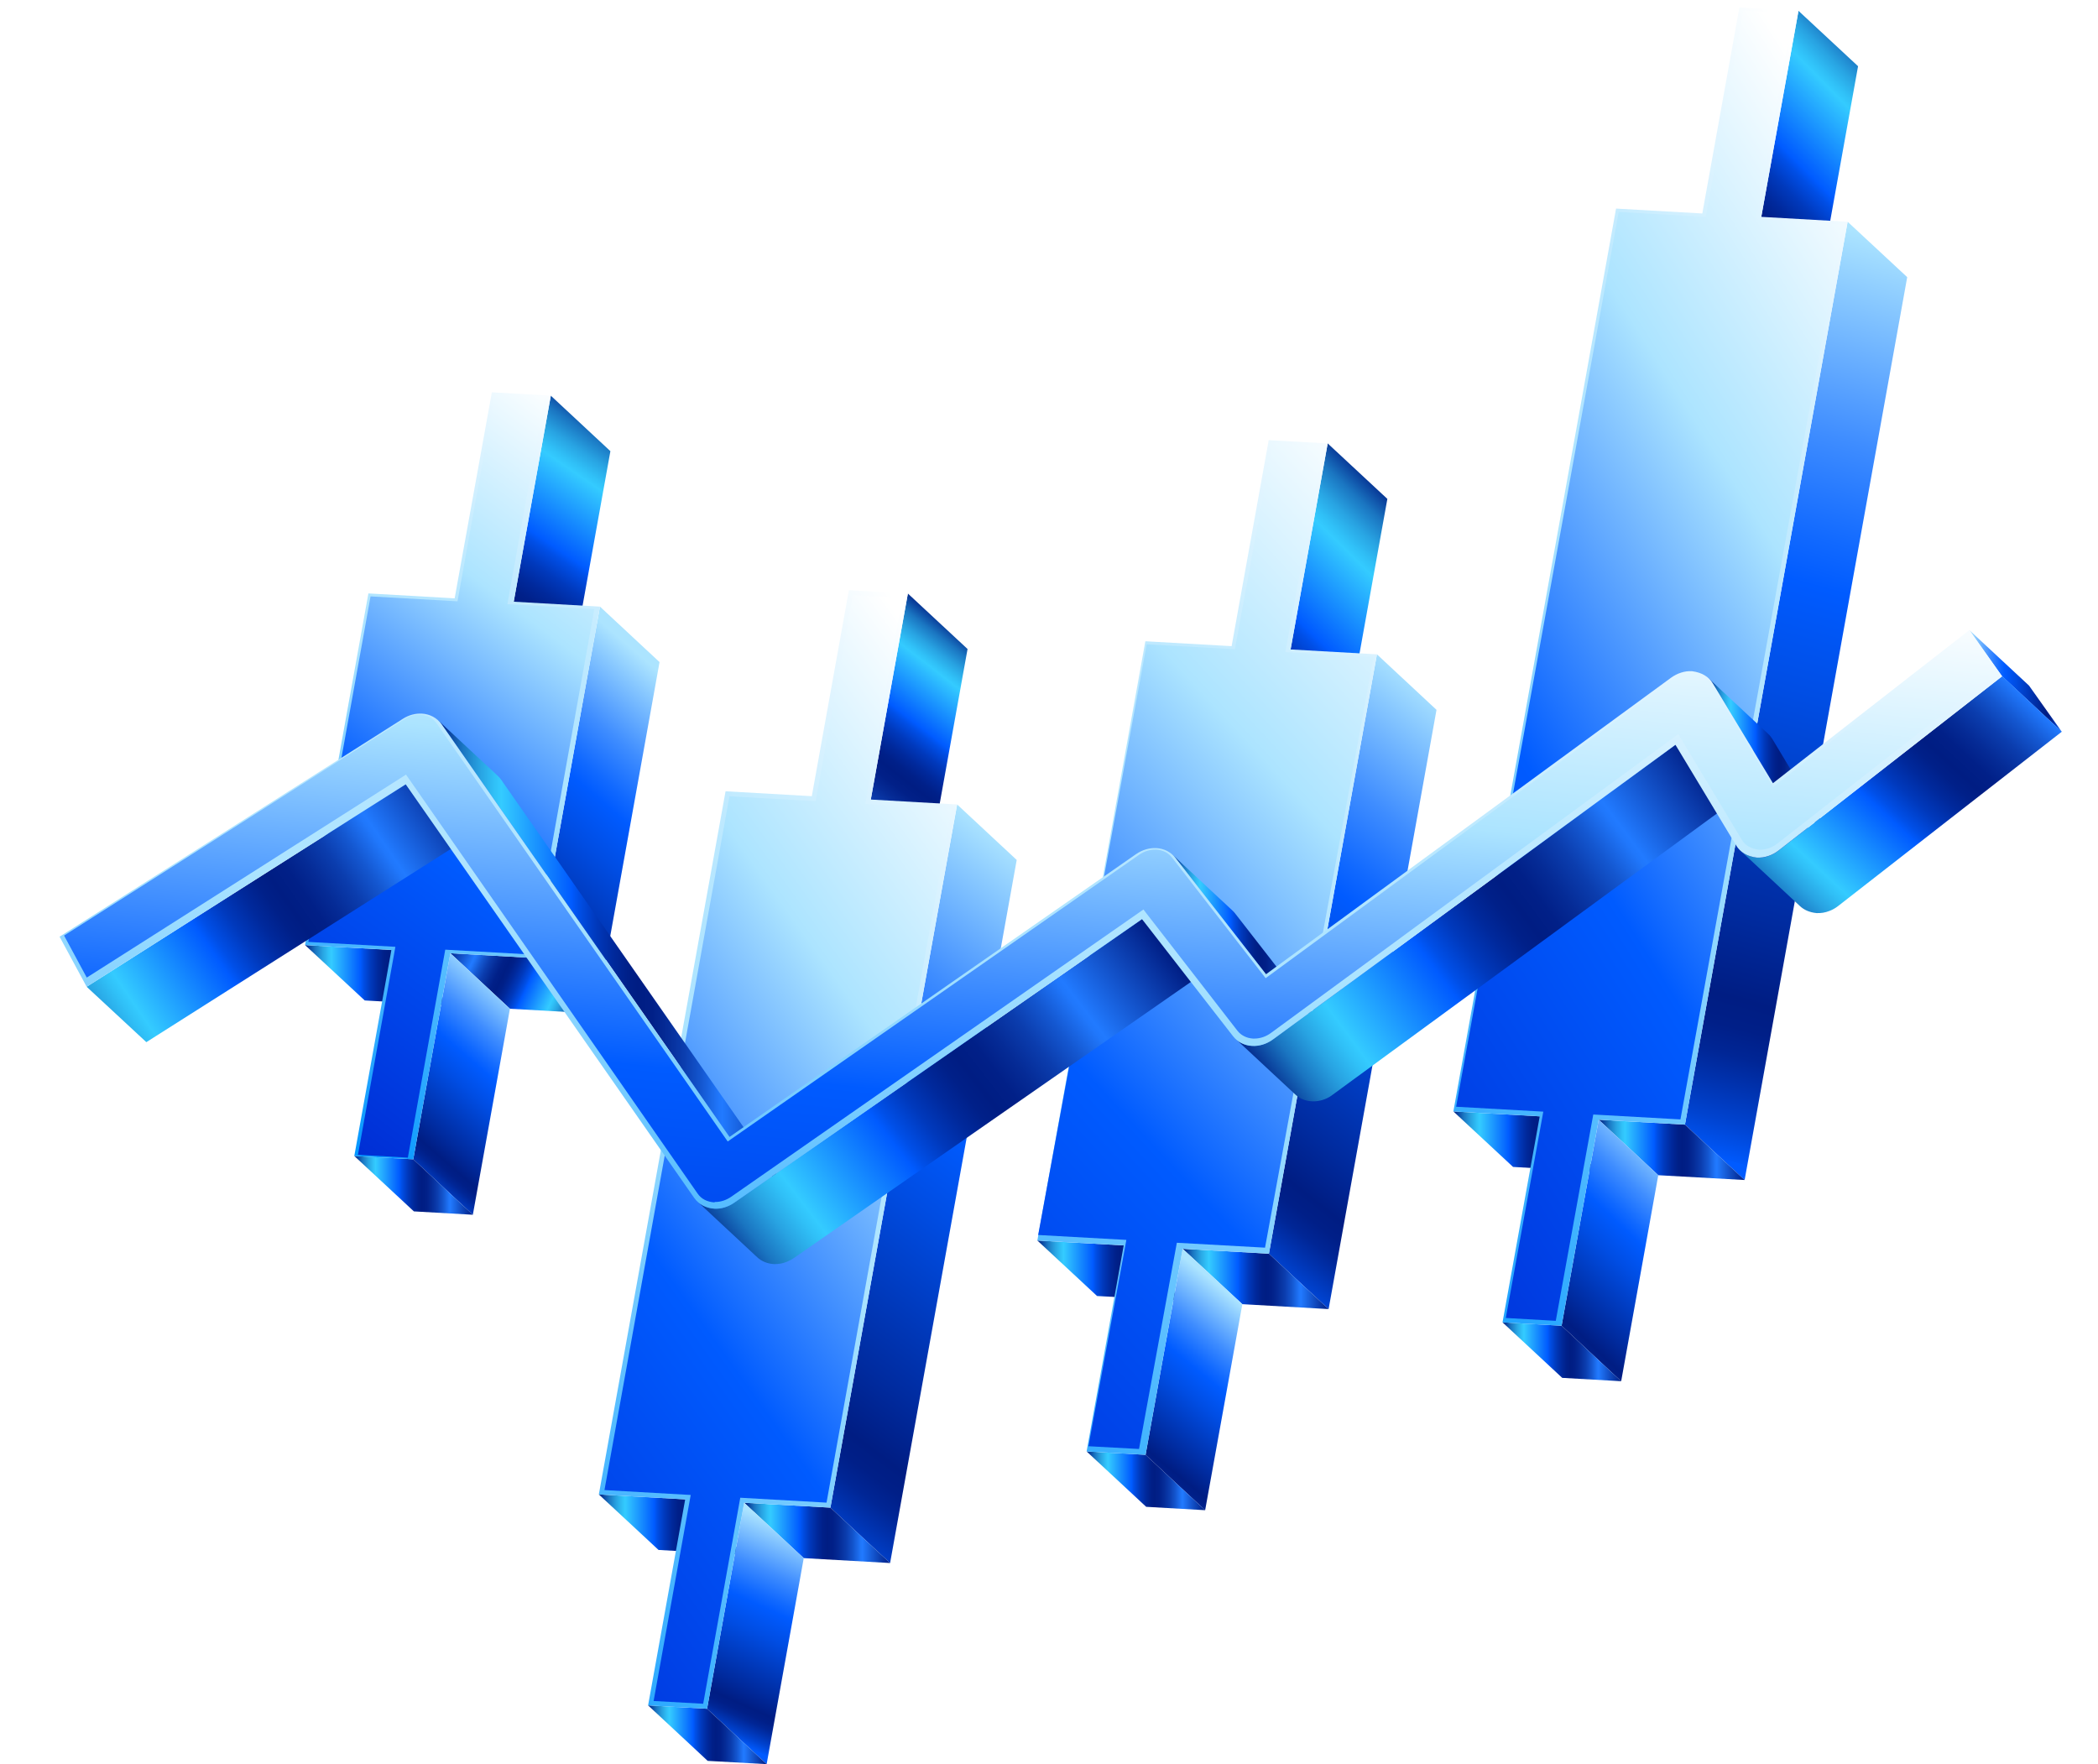 <?xml version="1.0" encoding="UTF-8"?>
<svg xmlns="http://www.w3.org/2000/svg" xmlns:xlink="http://www.w3.org/1999/xlink" viewBox="0 0 205.3 172.63">
  <defs>
    <style>
      .cls-1 {
        mask: url(#mask-15);
      }

      .cls-2 {
        mask: url(#mask-17);
      }

      .cls-3 {
        mask: url(#mask-14);
      }

      .cls-4 {
        mask: url(#mask-13);
      }

      .cls-5 {
        mask: url(#mask-12);
      }

      .cls-6 {
        mask: url(#mask-11);
      }

      .cls-7 {
        mask: url(#mask-16);
      }

      .cls-8 {
        mask: url(#mask-10);
      }

      .cls-9 {
        filter: url(#luminosity-noclip-9);
      }

      .cls-10 {
        filter: url(#luminosity-noclip-7);
      }

      .cls-11 {
        filter: url(#luminosity-noclip-3);
      }

      .cls-12 {
        filter: url(#luminosity-noclip-5);
      }

      .cls-13 {
        fill: url(#radial-gradient-2);
      }

      .cls-13, .cls-14, .cls-15, .cls-16, .cls-17, .cls-18, .cls-19, .cls-20, .cls-21, .cls-22, .cls-23, .cls-24, .cls-25, .cls-26, .cls-27, .cls-28, .cls-29, .cls-30, .cls-31, .cls-32, .cls-33, .cls-34, .cls-35, .cls-36, .cls-37, .cls-38, .cls-39, .cls-40, .cls-41, .cls-42, .cls-43, .cls-44, .cls-45, .cls-46, .cls-47, .cls-48, .cls-49, .cls-50, .cls-51, .cls-52, .cls-53, .cls-54, .cls-55, .cls-56, .cls-57, .cls-58, .cls-59, .cls-60, .cls-61, .cls-62, .cls-63, .cls-64, .cls-65, .cls-66, .cls-67, .cls-68, .cls-69, .cls-70, .cls-71, .cls-72 {
        stroke-width: 0px;
      }

      .cls-13, .cls-14, .cls-15, .cls-16, .cls-52, .cls-53, .cls-54, .cls-55, .cls-56 {
        mix-blend-mode: screen;
      }

      .cls-14 {
        fill: url(#radial-gradient-4);
      }

      .cls-15 {
        fill: url(#radial-gradient-6);
      }

      .cls-16 {
        fill: url(#radial-gradient-8);
      }

      .cls-73 {
        mask: url(#mask);
      }

      .cls-17 {
        fill: url(#linear-gradient);
      }

      .cls-74 {
        filter: url(#luminosity-noclip);
      }

      .cls-18 {
        fill: url(#radial-gradient);
      }

      .cls-18, .cls-57, .cls-58, .cls-59, .cls-60, .cls-69, .cls-70, .cls-71, .cls-72 {
        mix-blend-mode: multiply;
      }

      .cls-19 {
        fill: url(#linear-gradient-38);
      }

      .cls-20 {
        fill: url(#linear-gradient-33);
      }

      .cls-21 {
        fill: url(#linear-gradient-29);
      }

      .cls-22 {
        fill: url(#linear-gradient-32);
      }

      .cls-23 {
        fill: url(#linear-gradient-30);
      }

      .cls-24 {
        fill: url(#linear-gradient-31);
      }

      .cls-25 {
        fill: url(#linear-gradient-36);
      }

      .cls-26 {
        fill: url(#linear-gradient-39);
      }

      .cls-27 {
        fill: url(#linear-gradient-34);
      }

      .cls-28 {
        fill: url(#linear-gradient-37);
      }

      .cls-29 {
        fill: url(#linear-gradient-35);
      }

      .cls-30 {
        fill: url(#linear-gradient-28);
      }

      .cls-31 {
        fill: url(#linear-gradient-25);
      }

      .cls-32 {
        fill: url(#linear-gradient-11);
      }

      .cls-33 {
        fill: url(#linear-gradient-12);
      }

      .cls-34 {
        fill: url(#linear-gradient-13);
      }

      .cls-35 {
        fill: url(#linear-gradient-10);
      }

      .cls-36 {
        fill: url(#linear-gradient-17);
      }

      .cls-37 {
        fill: url(#linear-gradient-16);
      }

      .cls-38 {
        fill: url(#linear-gradient-19);
      }

      .cls-39 {
        fill: url(#linear-gradient-15);
      }

      .cls-40 {
        fill: url(#linear-gradient-23);
      }

      .cls-41 {
        fill: url(#linear-gradient-21);
      }

      .cls-42 {
        fill: url(#linear-gradient-18);
      }

      .cls-43 {
        fill: url(#linear-gradient-14);
      }

      .cls-44 {
        fill: url(#linear-gradient-22);
      }

      .cls-45 {
        fill: url(#linear-gradient-20);
      }

      .cls-46 {
        fill: url(#linear-gradient-27);
      }

      .cls-47 {
        fill: url(#linear-gradient-24);
      }

      .cls-48 {
        fill: url(#linear-gradient-26);
      }

      .cls-49 {
        fill: url(#linear-gradient-42);
      }

      .cls-50 {
        fill: url(#linear-gradient-40);
      }

      .cls-51 {
        fill: url(#linear-gradient-41);
      }

      .cls-75 {
        filter: url(#luminosity-noclip-17);
      }

      .cls-76 {
        filter: url(#luminosity-noclip-15);
      }

      .cls-77 {
        filter: url(#luminosity-noclip-13);
      }

      .cls-78 {
        filter: url(#luminosity-noclip-11);
      }

      .cls-52 {
        fill: url(#radial-gradient-18);
      }

      .cls-53 {
        fill: url(#radial-gradient-10);
      }

      .cls-54 {
        fill: url(#radial-gradient-14);
      }

      .cls-55 {
        fill: url(#radial-gradient-12);
      }

      .cls-56 {
        fill: url(#radial-gradient-16);
      }

      .cls-57 {
        fill: url(#radial-gradient-5);
      }

      .cls-58 {
        fill: url(#radial-gradient-3);
      }

      .cls-59 {
        fill: url(#radial-gradient-7);
      }

      .cls-60 {
        fill: url(#radial-gradient-9);
      }

      .cls-61 {
        fill: url(#linear-gradient-4);
      }

      .cls-62 {
        fill: url(#linear-gradient-2);
      }

      .cls-63 {
        fill: url(#linear-gradient-3);
      }

      .cls-64 {
        fill: url(#linear-gradient-8);
      }

      .cls-65 {
        fill: url(#linear-gradient-9);
      }

      .cls-66 {
        fill: url(#linear-gradient-7);
      }

      .cls-67 {
        fill: url(#linear-gradient-5);
      }

      .cls-68 {
        fill: url(#linear-gradient-6);
      }

      .cls-79 {
        isolation: isolate;
      }

      .cls-69 {
        fill: url(#radial-gradient-13);
      }

      .cls-70 {
        fill: url(#radial-gradient-15);
      }

      .cls-71 {
        fill: url(#radial-gradient-11);
      }

      .cls-72 {
        fill: url(#radial-gradient-17);
      }

      .cls-80 {
        mask: url(#mask-3);
      }

      .cls-81 {
        mask: url(#mask-2);
      }

      .cls-82 {
        mask: url(#mask-5);
      }

      .cls-83 {
        mask: url(#mask-4);
      }

      .cls-84 {
        mask: url(#mask-1);
      }

      .cls-85 {
        mask: url(#mask-7);
      }

      .cls-86 {
        mask: url(#mask-6);
      }

      .cls-87 {
        mask: url(#mask-8);
      }

      .cls-88 {
        mask: url(#mask-9);
      }
    </style>
    <linearGradient id="linear-gradient" x1="61.46" y1="42.04" x2="41.4" y2="71.46" gradientUnits="userSpaceOnUse">
      <stop offset="0" stop-color="#001d83"/>
      <stop offset=".02" stop-color="#073594"/>
      <stop offset=".07" stop-color="#1a75c1"/>
      <stop offset=".12" stop-color="#28a3e2"/>
      <stop offset=".16" stop-color="#30c0f7"/>
      <stop offset=".18" stop-color="#34cbff"/>
      <stop offset=".38" stop-color="#005bff"/>
      <stop offset=".4" stop-color="#004fe7"/>
      <stop offset=".45" stop-color="#0039bc"/>
      <stop offset=".5" stop-color="#00299c"/>
      <stop offset=".54" stop-color="#002089"/>
      <stop offset=".57" stop-color="#001d83"/>
      <stop offset=".61" stop-color="#012088"/>
      <stop offset=".65" stop-color="#052b96"/>
      <stop offset=".7" stop-color="#0b3dae"/>
      <stop offset=".75" stop-color="#1457d0"/>
      <stop offset=".8" stop-color="#2077fb"/>
      <stop offset=".81" stop-color="#217aff"/>
      <stop offset="1" stop-color="#001d83"/>
    </linearGradient>
    <linearGradient id="linear-gradient-2" x1="29.85" y1="95.43" x2="44.13" y2="95.43" xlink:href="#linear-gradient"/>
    <linearGradient id="linear-gradient-3" x1="67.75" y1="68.56" x2="44.98" y2="95.02" gradientUnits="userSpaceOnUse">
      <stop offset="0" stop-color="#ace4ff"/>
      <stop offset=".07" stop-color="#88c8ff"/>
      <stop offset=".22" stop-color="#3f8dff"/>
      <stop offset=".33" stop-color="#1169ff"/>
      <stop offset=".38" stop-color="#005bff"/>
      <stop offset=".5" stop-color="#004de3"/>
      <stop offset=".74" stop-color="#002b9f"/>
      <stop offset=".83" stop-color="#001d83"/>
      <stop offset=".86" stop-color="#001f88"/>
      <stop offset=".89" stop-color="#002696"/>
      <stop offset=".92" stop-color="#0032ae"/>
      <stop offset=".96" stop-color="#0043d0"/>
      <stop offset="1" stop-color="#0059fb"/>
      <stop offset="1" stop-color="#005bff"/>
    </linearGradient>
    <linearGradient id="linear-gradient-4" x1="56.36" y1="98.67" x2="43.93" y2="92.79" xlink:href="#linear-gradient"/>
    <linearGradient id="linear-gradient-5" x1="51.76" y1="98.48" x2="38.49" y2="113.78" xlink:href="#linear-gradient-3"/>
    <linearGradient id="linear-gradient-6" x1="34.67" y1="115.99" x2="46.27" y2="115.99" xlink:href="#linear-gradient"/>
    <linearGradient id="linear-gradient-7" x1="22.58" y1="105" x2="66.23" y2="46.5" gradientUnits="userSpaceOnUse">
      <stop offset="0" stop-color="#0095ff"/>
      <stop offset=".57" stop-color="#ace4ff"/>
      <stop offset=".65" stop-color="#b2e5ff"/>
      <stop offset=".76" stop-color="#c3ebff"/>
      <stop offset=".89" stop-color="#dff4ff"/>
      <stop offset="1" stop-color="#fff"/>
    </linearGradient>
    <linearGradient id="linear-gradient-8" x1="22.67" y1="104.69" x2="65.91" y2="46.75" gradientUnits="userSpaceOnUse">
      <stop offset="0" stop-color="#002dd3"/>
      <stop offset=".07" stop-color="#0035db"/>
      <stop offset=".41" stop-color="#005bff"/>
      <stop offset=".73" stop-color="#ace4ff"/>
      <stop offset="1" stop-color="#fff"/>
    </linearGradient>
    <linearGradient id="linear-gradient-9" x1="137.67" y1="49.39" x2="109.18" y2="78.54" xlink:href="#linear-gradient"/>
    <linearGradient id="linear-gradient-10" x1="101.51" y1="124.34" x2="115.79" y2="124.34" xlink:href="#linear-gradient"/>
    <linearGradient id="linear-gradient-11" x1="149.24" y1="74.63" x2="114.66" y2="118.59" xlink:href="#linear-gradient-3"/>
    <linearGradient id="linear-gradient-12" x1="115.73" y1="125.15" x2="130.01" y2="125.15" xlink:href="#linear-gradient"/>
    <linearGradient id="linear-gradient-13" x1="122.29" y1="128.27" x2="109.45" y2="144.07" xlink:href="#linear-gradient-3"/>
    <linearGradient id="linear-gradient-14" x1="106.33" y1="144.9" x2="117.93" y2="144.9" xlink:href="#linear-gradient"/>
    <linearGradient id="linear-gradient-15" x1="73.35" y1="134.29" x2="151.61" y2="61.62" xlink:href="#linear-gradient-7"/>
    <linearGradient id="linear-gradient-16" x1="73.73" y1="133.68" x2="151.11" y2="61.82" xlink:href="#linear-gradient-8"/>
    <linearGradient id="linear-gradient-17" x1="185.34" y1="5.66" x2="159.31" y2="31.48" xlink:href="#linear-gradient"/>
    <linearGradient id="linear-gradient-18" x1="142.22" y1="111.72" x2="156.5" y2="111.72" xlink:href="#linear-gradient"/>
    <linearGradient id="linear-gradient-19" x1="188" y1="24.34" x2="163.72" y2="112.06" xlink:href="#linear-gradient-3"/>
    <linearGradient id="linear-gradient-20" x1="156.44" y1="112.52" x2="170.72" y2="112.52" xlink:href="#linear-gradient"/>
    <linearGradient id="linear-gradient-21" x1="165.33" y1="114.14" x2="149.37" y2="130.99" xlink:href="#linear-gradient-3"/>
    <linearGradient id="linear-gradient-22" x1="147.03" y1="132.28" x2="158.64" y2="132.28" xlink:href="#linear-gradient"/>
    <linearGradient id="linear-gradient-23" x1="113.39" y1="95.63" x2="198.78" y2="41.68" xlink:href="#linear-gradient-7"/>
    <linearGradient id="linear-gradient-24" x1="113.84" y1="95.2" x2="198.27" y2="41.86" xlink:href="#linear-gradient-8"/>
    <linearGradient id="linear-gradient-25" x1="95.99" y1="63.07" x2="79.85" y2="83.92" xlink:href="#linear-gradient"/>
    <linearGradient id="linear-gradient-26" x1="58.6" y1="149.19" x2="72.88" y2="149.19" xlink:href="#linear-gradient"/>
    <linearGradient id="linear-gradient-27" x1="109.41" y1="90.6" x2="69.21" y2="143.91" xlink:href="#linear-gradient-3"/>
    <linearGradient id="linear-gradient-28" x1="72.82" y1="150" x2="87.1" y2="150" xlink:href="#linear-gradient"/>
    <linearGradient id="linear-gradient-29" x1="78.34" y1="150.09" x2="69.61" y2="169.35" xlink:href="#linear-gradient-3"/>
    <linearGradient id="linear-gradient-30" x1="63.42" y1="169.76" x2="75.02" y2="169.76" xlink:href="#linear-gradient"/>
    <linearGradient id="linear-gradient-31" x1="30.76" y1="144.97" x2="109.2" y2="88.8" xlink:href="#linear-gradient-7"/>
    <linearGradient id="linear-gradient-32" x1="31.51" y1="144.44" x2="108.65" y2="89.19" xlink:href="#linear-gradient-8"/>
    <filter id="luminosity-noclip" x="168.45" y="0" width="17.63" height="78.3" color-interpolation-filters="sRGB" filterUnits="userSpaceOnUse">
      <feFlood flood-color="#fff" result="bg"/>
      <feBlend in="SourceGraphic" in2="bg"/>
    </filter>
    <filter id="luminosity-noclip-2" x="168.45" y="-11678.79" width="17.63" height="32766" color-interpolation-filters="sRGB" filterUnits="userSpaceOnUse">
      <feFlood flood-color="#fff" result="bg"/>
      <feBlend in="SourceGraphic" in2="bg"/>
    </filter>
    <mask id="mask-1" x="168.45" y="-11678.79" width="17.63" height="32766" maskUnits="userSpaceOnUse"/>
    <radialGradient id="radial-gradient" cx="1697.84" cy="2910.65" fx="1697.84" fy="2910.65" r=".84" gradientTransform="translate(-5927.64 -83547.39) rotate(99.76) scale(47.05 -6.93) skewX(.61)" gradientUnits="userSpaceOnUse">
      <stop offset="0" stop-color="#fff"/>
      <stop offset=".04" stop-color="#fff"/>
      <stop offset=".25" stop-color="#fff"/>
      <stop offset=".27" stop-color="#f0f0f0"/>
      <stop offset=".4" stop-color="#a8a8a8"/>
      <stop offset=".52" stop-color="#6c6c6c"/>
      <stop offset=".63" stop-color="#3d3d3d"/>
      <stop offset=".72" stop-color="#1c1c1c"/>
      <stop offset=".8" stop-color="#070707"/>
      <stop offset=".86" stop-color="#000"/>
    </radialGradient>
    <mask id="mask" x="168.45" y="0" width="17.63" height="78.3" maskUnits="userSpaceOnUse">
      <g class="cls-74">
        <g class="cls-84">
          <path class="cls-18" d="m170.53,78.27c3.15.77,8.7-16.11,12.42-37.72,3.72-21.61,4.18-39.75,1.04-40.53-3.15-.77-8.71,16.12-12.42,37.72-3.72,21.61-4.18,39.75-1.03,40.52Z"/>
        </g>
      </g>
    </mask>
    <radialGradient id="radial-gradient-2" cx="1697.84" cy="2910.65" fx="1697.84" fy="2910.65" r=".84" gradientTransform="translate(-5927.64 -83547.39) rotate(99.76) scale(47.05 -6.93) skewX(.61)" gradientUnits="userSpaceOnUse">
      <stop offset="0" stop-color="#fff"/>
      <stop offset="0" stop-color="#f0f7fe"/>
      <stop offset=".02" stop-color="#cae2fc"/>
      <stop offset=".04" stop-color="#a8d0fb"/>
      <stop offset=".05" stop-color="#8bc1f9"/>
      <stop offset=".07" stop-color="#74b5f8"/>
      <stop offset=".1" stop-color="#62abf7"/>
      <stop offset=".12" stop-color="#56a4f7"/>
      <stop offset=".16" stop-color="#4fa1f7"/>
      <stop offset=".25" stop-color="#4da0f7"/>
      <stop offset=".26" stop-color="#4b9bf0"/>
      <stop offset=".39" stop-color="#346da8"/>
      <stop offset=".51" stop-color="#21466c"/>
      <stop offset=".62" stop-color="#13283d"/>
      <stop offset=".72" stop-color="#08121c"/>
      <stop offset=".8" stop-color="#020407"/>
      <stop offset=".86" stop-color="#000"/>
    </radialGradient>
    <filter id="luminosity-noclip-3" x="125.98" y="52.69" width="11.58" height="53.48" color-interpolation-filters="sRGB" filterUnits="userSpaceOnUse">
      <feFlood flood-color="#fff" result="bg"/>
      <feBlend in="SourceGraphic" in2="bg"/>
    </filter>
    <filter id="luminosity-noclip-4" x="125.98" y="-11678.79" width="11.58" height="32766" color-interpolation-filters="sRGB" filterUnits="userSpaceOnUse">
      <feFlood flood-color="#fff" result="bg"/>
      <feBlend in="SourceGraphic" in2="bg"/>
    </filter>
    <mask id="mask-3" x="125.98" y="-11678.79" width="11.58" height="32766" maskUnits="userSpaceOnUse"/>
    <radialGradient id="radial-gradient-3" cx="1666.16" cy="2855.18" fx="1666.16" fy="2855.18" r=".84" gradientTransform="translate(-2687.2 -55726.61) rotate(99.77) scale(32.14 -4.29) skewX(.6)" xlink:href="#radial-gradient"/>
    <mask id="mask-2" x="125.98" y="52.69" width="11.58" height="53.48" maskUnits="userSpaceOnUse">
      <g class="cls-11">
        <g class="cls-80">
          <path class="cls-58" d="m127.17,106.15c1.94.49,5.58-11.07,8.12-25.83,2.54-14.76,3.03-27.12,1.08-27.62-1.94-.49-5.58,11.07-8.12,25.83-2.54,14.76-3.02,27.12-1.08,27.61Z"/>
        </g>
      </g>
    </mask>
    <radialGradient id="radial-gradient-4" cx="1666.16" cy="2855.18" fx="1666.16" fy="2855.18" r=".84" gradientTransform="translate(-2687.2 -55726.61) rotate(99.77) scale(32.14 -4.29) skewX(.6)" xlink:href="#radial-gradient-2"/>
    <filter id="luminosity-noclip-5" x="84.06" y="64.45" width="14.41" height="51.28" color-interpolation-filters="sRGB" filterUnits="userSpaceOnUse">
      <feFlood flood-color="#fff" result="bg"/>
      <feBlend in="SourceGraphic" in2="bg"/>
    </filter>
    <filter id="luminosity-noclip-6" x="84.06" y="-11678.79" width="14.41" height="32766" color-interpolation-filters="sRGB" filterUnits="userSpaceOnUse">
      <feFlood flood-color="#fff" result="bg"/>
      <feBlend in="SourceGraphic" in2="bg"/>
    </filter>
    <mask id="mask-5" x="84.06" y="-11678.79" width="14.41" height="32766" maskUnits="userSpaceOnUse"/>
    <radialGradient id="radial-gradient-5" cx="1658.78" cy="2900.13" fx="1658.78" fy="2900.13" r=".84" gradientTransform="translate(-10950.82 -54609.04) rotate(99.71) scale(30.79 -6.93) skewX(.62)" xlink:href="#radial-gradient"/>
    <mask id="mask-4" x="84.06" y="64.45" width="14.41" height="51.28" maskUnits="userSpaceOnUse">
      <g class="cls-12">
        <g class="cls-82">
          <path class="cls-57" d="m86.88,115.69c3.16.7,7.68-10.2,10.1-24.34,2.42-14.14,1.82-26.17-1.34-26.87-3.16-.7-7.68,10.2-10.1,24.34-2.42,14.15-1.82,26.17,1.34,26.87Z"/>
        </g>
      </g>
    </mask>
    <radialGradient id="radial-gradient-6" cx="1658.78" cy="2900.13" fx="1658.78" fy="2900.13" r=".84" gradientTransform="translate(-10950.82 -54609.04) rotate(99.71) scale(30.79 -6.93) skewX(.62)" xlink:href="#radial-gradient-2"/>
    <filter id="luminosity-noclip-7" x="50.18" y="42.61" width="12.51" height="49.94" color-interpolation-filters="sRGB" filterUnits="userSpaceOnUse">
      <feFlood flood-color="#fff" result="bg"/>
      <feBlend in="SourceGraphic" in2="bg"/>
    </filter>
    <filter id="luminosity-noclip-8" x="50.18" y="-11678.79" width="12.51" height="32766" color-interpolation-filters="sRGB" filterUnits="userSpaceOnUse">
      <feFlood flood-color="#fff" result="bg"/>
      <feBlend in="SourceGraphic" in2="bg"/>
    </filter>
    <mask id="mask-7" x="50.18" y="-11678.79" width="12.51" height="32766" maskUnits="userSpaceOnUse"/>
    <radialGradient id="radial-gradient-7" cx="1658.08" cy="2901.22" fx="1658.08" fy="2901.22" r=".84" gradientTransform="translate(-7214.06 -52596.18) rotate(99.73) scale(30 -5.54) skewX(.61)" xlink:href="#radial-gradient"/>
    <mask id="mask-6" x="50.18" y="42.61" width="12.51" height="49.94" maskUnits="userSpaceOnUse">
      <g class="cls-10">
        <g class="cls-85">
          <path class="cls-59" d="m52.16,92.52c2.52.58,6.47-10.11,8.84-23.89,2.36-13.78,2.24-25.42-.28-26-2.52-.58-6.48,10.11-8.84,23.89-2.36,13.78-2.24,25.42.28,26Z"/>
        </g>
      </g>
    </mask>
    <radialGradient id="radial-gradient-8" cx="1658.08" cy="2901.22" fx="1658.08" fy="2901.22" r=".84" gradientTransform="translate(-7214.06 -52596.18) rotate(99.73) scale(30 -5.54) skewX(.61)" xlink:href="#radial-gradient-2"/>
    <linearGradient id="linear-gradient-33" x1="6.57" y1="103.35" x2="44.62" y2="77.32" xlink:href="#linear-gradient"/>
    <linearGradient id="linear-gradient-34" x1="42.88" y1="93.59" x2="77.21" y2="93.59" xlink:href="#linear-gradient"/>
    <linearGradient id="linear-gradient-35" x1="70.86" y1="123.36" x2="112.94" y2="91.16" xlink:href="#linear-gradient"/>
    <linearGradient id="linear-gradient-36" x1="114.75" y1="92.21" x2="129.71" y2="92.21" xlink:href="#linear-gradient"/>
    <linearGradient id="linear-gradient-37" x1="123.55" y1="106.11" x2="166.43" y2="74.4" xlink:href="#linear-gradient"/>
    <linearGradient id="linear-gradient-38" x1="167.19" y1="74.23" x2="179.32" y2="74.23" xlink:href="#linear-gradient"/>
    <linearGradient id="linear-gradient-39" x1="192.71" y1="66.63" x2="201.75" y2="66.63" xlink:href="#linear-gradient-3"/>
    <linearGradient id="linear-gradient-40" x1="173.43" y1="91.03" x2="201.74" y2="60.45" xlink:href="#linear-gradient"/>
    <linearGradient id="linear-gradient-41" x1="93.94" y1="148.52" x2="103.72" y2="50.34" xlink:href="#linear-gradient-7"/>
    <linearGradient id="linear-gradient-42" x1="94.01" y1="147.55" x2="103.66" y2="50.65" xlink:href="#linear-gradient-8"/>
    <filter id="luminosity-noclip-9" x="0" y="66.47" width="52.22" height="36.8" color-interpolation-filters="sRGB" filterUnits="userSpaceOnUse">
      <feFlood flood-color="#fff" result="bg"/>
      <feBlend in="SourceGraphic" in2="bg"/>
    </filter>
    <filter id="luminosity-noclip-10" x="0" y="-11678.79" width="52.22" height="32766" color-interpolation-filters="sRGB" filterUnits="userSpaceOnUse">
      <feFlood flood-color="#fff" result="bg"/>
      <feBlend in="SourceGraphic" in2="bg"/>
    </filter>
    <mask id="mask-9" x="0" y="-11678.79" width="52.22" height="32766" maskUnits="userSpaceOnUse"/>
    <radialGradient id="radial-gradient-9" cx="1722.84" cy="2348.52" fx="1722.84" fy="2348.52" r="1.08" gradientTransform="translate(36029.06 -37590.48) rotate(145.43) scale(29.19 -4.51) skewX(.61)" xlink:href="#radial-gradient"/>
    <mask id="mask-8" x="0" y="66.47" width="52.22" height="36.8" maskUnits="userSpaceOnUse">
      <g class="cls-9">
        <g class="cls-88">
          <path class="cls-60" d="m.12,102.78c1.38,2.32,14.13-3.81,28.48-13.7,14.35-9.89,24.88-19.79,23.5-22.12-1.38-2.32-14.13,3.81-28.49,13.7C9.26,90.56-1.25,100.46.12,102.78Z"/>
        </g>
      </g>
    </mask>
    <radialGradient id="radial-gradient-10" cx="1722.84" cy="2348.52" fx="1722.84" fy="2348.52" r="1.08" gradientTransform="translate(36029.06 -37590.48) rotate(145.43) scale(29.19 -4.51) skewX(.61)" xlink:href="#radial-gradient-2"/>
    <filter id="luminosity-noclip-11" x="67.88" y="82.87" width="52.45" height="37.64" color-interpolation-filters="sRGB" filterUnits="userSpaceOnUse">
      <feFlood flood-color="#fff" result="bg"/>
      <feBlend in="SourceGraphic" in2="bg"/>
    </filter>
    <filter id="luminosity-noclip-12" x="67.88" y="-11678.79" width="52.45" height="32766" color-interpolation-filters="sRGB" filterUnits="userSpaceOnUse">
      <feFlood flood-color="#fff" result="bg"/>
      <feBlend in="SourceGraphic" in2="bg"/>
    </filter>
    <mask id="mask-11" x="67.88" y="-11678.79" width="52.45" height="32766" maskUnits="userSpaceOnUse"/>
    <radialGradient id="radial-gradient-11" cx="1718.62" cy="2602.05" fx="1718.62" fy="2602.05" r="1.08" gradientTransform="translate(32883.59 -42171.83) rotate(145.4) scale(29.19 -6.22) skewX(.62)" xlink:href="#radial-gradient"/>
    <mask id="mask-10" x="67.88" y="82.87" width="52.45" height="37.64" maskUnits="userSpaceOnUse">
      <g class="cls-78">
        <g class="cls-6">
          <path class="cls-71" d="m68.13,119.62c1.95,3.16,15.16-2.3,29.51-12.2,14.35-9.9,24.4-20.49,22.45-23.65-1.95-3.16-15.17,2.3-29.52,12.2-14.35,9.9-24.39,20.49-22.44,23.65Z"/>
        </g>
      </g>
    </mask>
    <radialGradient id="radial-gradient-12" cx="1718.62" cy="2602.05" fx="1718.62" fy="2602.05" r="1.08" gradientTransform="translate(32883.59 -42171.83) rotate(145.4) scale(29.19 -6.22) skewX(.62)" xlink:href="#radial-gradient-2"/>
    <filter id="luminosity-noclip-13" x="164.38" y="60" width="40.92" height="29.37" color-interpolation-filters="sRGB" filterUnits="userSpaceOnUse">
      <feFlood flood-color="#fff" result="bg"/>
      <feBlend in="SourceGraphic" in2="bg"/>
    </filter>
    <filter id="luminosity-noclip-14" x="164.38" y="-11678.79" width="40.92" height="32766" color-interpolation-filters="sRGB" filterUnits="userSpaceOnUse">
      <feFlood flood-color="#fff" result="bg"/>
      <feBlend in="SourceGraphic" in2="bg"/>
    </filter>
    <mask id="mask-13" x="164.38" y="-11678.79" width="40.92" height="32766" maskUnits="userSpaceOnUse"/>
    <radialGradient id="radial-gradient-13" cx="1715.48" cy="2606.77" fx="1715.48" fy="2606.77" r=".84" gradientTransform="translate(32883.59 -42171.83) rotate(145.4) scale(29.19 -6.22) skewX(.62)" xlink:href="#radial-gradient"/>
    <mask id="mask-12" x="164.38" y="60" width="40.92" height="29.37" maskUnits="userSpaceOnUse">
      <g class="cls-77">
        <g class="cls-4">
          <path class="cls-69" d="m164.57,88.67c1.52,2.47,11.83-1.79,23.03-9.52,11.2-7.72,19.04-15.99,17.52-18.45-1.53-2.47-11.84,1.8-23.03,9.52-11.2,7.73-19.03,15.99-17.51,18.45Z"/>
        </g>
      </g>
    </mask>
    <radialGradient id="radial-gradient-14" cx="1715.48" cy="2606.77" fx="1715.48" fy="2606.77" r=".84" gradientTransform="translate(32883.59 -42171.83) rotate(145.4) scale(29.19 -6.22) skewX(.62)" xlink:href="#radial-gradient-2"/>
    <filter id="luminosity-noclip-15" x="120.79" y="68.29" width="40.92" height="29.37" color-interpolation-filters="sRGB" filterUnits="userSpaceOnUse">
      <feFlood flood-color="#fff" result="bg"/>
      <feBlend in="SourceGraphic" in2="bg"/>
    </filter>
    <filter id="luminosity-noclip-16" x="120.79" y="-11678.79" width="40.92" height="32766" color-interpolation-filters="sRGB" filterUnits="userSpaceOnUse">
      <feFlood flood-color="#fff" result="bg"/>
      <feBlend in="SourceGraphic" in2="bg"/>
    </filter>
    <mask id="mask-15" x="120.79" y="-11678.79" width="40.92" height="32766" maskUnits="userSpaceOnUse"/>
    <radialGradient id="radial-gradient-15" cx="1716.9" cy="2603.88" fx="1716.9" fy="2603.88" r=".84" gradientTransform="translate(32883.59 -42171.83) rotate(145.4) scale(29.19 -6.22) skewX(.62)" xlink:href="#radial-gradient"/>
    <mask id="mask-14" x="120.79" y="68.29" width="40.92" height="29.37" maskUnits="userSpaceOnUse">
      <g class="cls-76">
        <g class="cls-1">
          <path class="cls-70" d="m120.98,96.96c1.52,2.47,11.83-1.79,23.03-9.52,11.2-7.72,19.04-15.99,17.52-18.45-1.53-2.47-11.84,1.8-23.03,9.52-11.2,7.73-19.03,15.99-17.51,18.45Z"/>
        </g>
      </g>
    </mask>
    <radialGradient id="radial-gradient-16" cx="1716.9" cy="2603.88" fx="1716.9" fy="2603.88" r=".84" gradientTransform="translate(32883.59 -42171.83) rotate(145.4) scale(29.19 -6.22) skewX(.62)" xlink:href="#radial-gradient-2"/>
    <filter id="luminosity-noclip-17" x="41.51" y="70.98" width="29.85" height="40.57" color-interpolation-filters="sRGB" filterUnits="userSpaceOnUse">
      <feFlood flood-color="#fff" result="bg"/>
      <feBlend in="SourceGraphic" in2="bg"/>
    </filter>
    <filter id="luminosity-noclip-18" x="41.51" y="-11678.79" width="29.85" height="32766" color-interpolation-filters="sRGB" filterUnits="userSpaceOnUse">
      <feFlood flood-color="#fff" result="bg"/>
      <feBlend in="SourceGraphic" in2="bg"/>
    </filter>
    <mask id="mask-17" x="41.51" y="-11678.79" width="29.85" height="32766" maskUnits="userSpaceOnUse"/>
    <radialGradient id="radial-gradient-17" cx="1891.65" cy="2563.66" fx="1891.65" fy="2563.66" r=".84" gradientTransform="translate(45476.19 36572.85) rotate(-125.35) scale(29.19 -6.22) skewX(.62)" xlink:href="#radial-gradient"/>
    <mask id="mask-16" x="41.51" y="70.98" width="29.85" height="40.57" maskUnits="userSpaceOnUse">
      <g class="cls-75">
        <g class="cls-2">
          <path class="cls-72" d="m42.19,71.18c-2.45,1.56,1.95,11.81,9.82,22.9,7.87,11.09,16.23,18.83,18.68,17.27,2.45-1.56-1.95-11.81-9.82-22.91-7.87-11.1-16.23-18.82-18.68-17.27Z"/>
        </g>
      </g>
    </mask>
    <radialGradient id="radial-gradient-18" cx="1891.65" cy="2563.66" fx="1891.65" fy="2563.66" r=".84" gradientTransform="translate(45476.19 36572.85) rotate(-125.35) scale(29.19 -6.22) skewX(.62)" xlink:href="#radial-gradient-2"/>
  </defs>
  <g class="cls-79">
    <g id="Layer_1" data-name="Layer 1">
      <g>
        <g>
          <g>
            <polygon class="cls-17" points="53.9 38.72 59.73 44.15 56.1 64.31 50.27 58.88 53.9 38.72"/>
            <polygon class="cls-62" points="38.3 92.96 44.13 98.38 35.69 97.9 29.85 92.48 38.3 92.96"/>
            <polygon class="cls-63" points="58.71 59.36 64.54 64.79 58.35 99.19 52.51 93.76 58.71 59.36"/>
            <polygon class="cls-61" points="52.51 93.76 58.35 99.19 49.9 98.71 44.07 93.28 52.51 93.76"/>
            <polygon class="cls-67" points="44.07 93.28 49.9 98.71 46.27 118.87 40.44 113.44 44.07 93.28"/>
            <polygon class="cls-68" points="40.44 113.44 46.27 118.87 40.5 118.54 34.67 113.12 40.44 113.44"/>
            <polygon class="cls-66" points="50.27 58.88 53.9 38.72 48.13 38.39 44.49 58.55 36.05 58.07 29.85 92.48 38.3 92.96 34.67 113.12 40.44 113.44 44.07 93.28 52.51 93.76 58.71 59.36 50.27 58.88"/>
            <polygon class="cls-64" points="35.03 113 38.69 92.65 30.17 92.17 36.26 58.36 44.77 58.84 48.43 38.49 53.31 38.77 49.65 59.12 58.16 59.6 52.08 93.41 43.57 92.93 39.91 113.28 35.03 113"/>
          </g>
          <g>
            <polygon class="cls-65" points="129.92 43.39 135.76 48.82 132.13 68.98 126.29 63.55 129.92 43.39"/>
            <polygon class="cls-35" points="109.96 121.87 115.79 127.29 107.35 126.82 101.51 121.39 109.96 121.87"/>
            <polygon class="cls-32" points="134.74 64.03 140.57 69.46 130.01 128.1 124.17 122.68 134.74 64.03"/>
            <polygon class="cls-33" points="124.17 122.68 130.01 128.1 121.57 127.62 115.73 122.2 124.17 122.68"/>
            <polygon class="cls-34" points="115.73 122.2 121.57 127.62 117.93 147.78 112.1 142.36 115.73 122.2"/>
            <polygon class="cls-43" points="112.1 142.36 117.93 147.78 112.16 147.45 106.33 142.03 112.1 142.36"/>
            <polygon class="cls-39" points="126.29 63.55 129.92 43.39 124.15 43.07 120.52 63.23 112.08 62.75 101.51 121.39 109.96 121.87 106.33 142.03 112.1 142.36 115.73 122.2 124.17 122.68 134.74 64.03 126.29 63.55"/>
            <polygon class="cls-37" points="106.51 141.52 110.22 121.33 101.59 120.85 112.21 63.05 120.84 63.53 124.54 43.35 129.49 43.62 125.78 63.81 134.41 64.29 123.79 122.09 115.16 121.61 111.46 141.79 106.51 141.52"/>
          </g>
          <g>
            <polygon class="cls-36" points="175.99 1.06 181.82 6.48 178.19 26.64 172.35 21.22 175.99 1.06"/>
            <polygon class="cls-42" points="150.67 109.24 156.5 114.67 148.06 114.19 142.22 108.76 150.67 109.24"/>
            <polygon class="cls-38" points="180.8 21.7 186.63 27.12 170.72 115.47 164.88 110.05 180.8 21.7"/>
            <polygon class="cls-45" points="164.88 110.05 170.72 115.47 162.27 115 156.44 109.57 164.88 110.05"/>
            <polygon class="cls-41" points="156.44 109.57 162.27 115 158.64 135.16 152.81 129.73 156.44 109.57"/>
            <polygon class="cls-44" points="152.81 129.73 158.64 135.16 152.87 134.83 147.03 129.4 152.81 129.73"/>
            <polygon class="cls-40" points="172.35 21.22 175.99 1.06 170.21 .73 166.58 20.89 158.14 20.41 142.22 108.76 150.67 109.24 147.03 129.4 152.81 129.73 156.44 109.57 164.88 110.05 180.8 21.7 172.35 21.22"/>
            <polygon class="cls-47" points="147.35 128.97 151.02 108.78 142.49 108.3 158.4 20.74 166.92 21.22 170.59 1.03 175.48 1.31 171.81 21.5 180.34 21.98 164.44 109.54 155.91 109.06 152.24 129.25 147.35 128.97"/>
          </g>
          <g>
            <polygon class="cls-31" points="88.84 58.08 94.68 63.51 91.05 83.67 85.21 78.24 88.84 58.08"/>
            <polygon class="cls-48" points="67.05 146.72 72.88 152.15 64.44 151.67 58.6 146.24 67.05 146.72"/>
            <polygon class="cls-46" points="93.66 78.72 99.49 84.15 87.1 152.95 81.26 147.53 93.66 78.72"/>
            <polygon class="cls-30" points="81.26 147.53 87.1 152.95 78.65 152.47 72.82 147.05 81.26 147.53"/>
            <polygon class="cls-21" points="72.82 147.05 78.65 152.47 75.02 172.63 69.19 167.21 72.82 147.05"/>
            <polygon class="cls-23" points="69.19 167.21 75.02 172.63 69.25 172.31 63.42 166.88 69.19 167.21"/>
            <polygon class="cls-24" points="85.21 78.24 88.84 58.08 83.07 57.75 79.44 77.91 71 77.43 58.6 146.24 67.05 146.72 63.42 166.88 69.19 167.21 72.82 147.05 81.26 147.53 93.66 78.72 85.21 78.24"/>
            <polygon class="cls-22" points="63.96 166.45 67.59 146.29 59.15 145.81 71.38 77.92 79.82 78.4 83.45 58.24 88.3 58.51 84.67 78.67 93.11 79.15 80.88 147.04 72.44 146.56 68.81 166.72 63.96 166.45"/>
          </g>
          <g class="cls-73">
            <path class="cls-13" d="m170.53,78.27c3.15.77,8.7-16.11,12.42-37.72,3.72-21.61,4.18-39.75,1.04-40.53-3.15-.77-8.71,16.12-12.42,37.72-3.72,21.61-4.18,39.75-1.03,40.52Z"/>
          </g>
          <g class="cls-81">
            <path class="cls-14" d="m127.17,106.15c1.94.49,5.58-11.07,8.12-25.83,2.54-14.76,3.03-27.12,1.08-27.62-1.94-.49-5.58,11.07-8.12,25.83-2.54,14.76-3.02,27.12-1.08,27.61Z"/>
          </g>
          <g class="cls-83">
            <path class="cls-15" d="m86.88,115.69c3.16.7,7.68-10.2,10.1-24.34,2.42-14.14,1.82-26.17-1.34-26.87-3.16-.7-7.68,10.2-10.1,24.34-2.42,14.15-1.82,26.17,1.34,26.87Z"/>
          </g>
          <g class="cls-86">
            <path class="cls-16" d="m52.16,92.52c2.52.58,6.47-10.11,8.84-23.89,2.36-13.78,2.24-25.42-.28-26-2.52-.58-6.48,10.11-8.84,23.89-2.36,13.78-2.24,25.42.28,26Z"/>
          </g>
        </g>
        <g>
          <g>
            <polygon class="cls-20" points="39.71 76.74 45.54 82.17 14.32 101.98 8.48 96.56 39.71 76.74"/>
            <path class="cls-27" d="m49.05,76.31c-.1-.14-.21-.27-.34-.39l-5.83-5.43c.13.12.24.25.34.39l28.16,40.37,5.83,5.43-28.16-40.37Z"/>
            <path class="cls-29" d="m111.76,89.93l-39.9,27.75c-.28.19-.58.35-.91.45-.91.3-1.98.12-2.68-.53h0s0,0,0,0l5.83,5.43c.44.41,1.02.64,1.69.67.41,0,.81-.07,1.19-.22.24-.1.48-.22.7-.37l39.9-27.75-5.83-5.43Z"/>
            <path class="cls-25" d="m120.85,89.37c-.08-.1-.17-.2-.27-.29l-5.83-5.43c.1.09.18.19.27.29l8.87,11.4,5.83,5.43-8.87-11.4Z"/>
            <path class="cls-28" d="m130.29,107.21c.07-.04,39.41-28.85,39.5-28.91l-5.83-5.43-39.38,28.83c-.25.18-.52.33-.81.44-.94.37-2.1.24-2.84-.46l5.83,5.43c.95.9,2.49.83,3.52.11Z"/>
            <path class="cls-19" d="m173.43,72.31c-.11-.18-.25-.36-.41-.5l-5.83-5.43c.16.15.29.32.41.5l5.89,9.77,5.83,5.43-5.89-9.77Z"/>
            <polygon class="cls-26" points="192.71 61.66 198.55 67.09 201.75 71.6 195.92 66.18 192.71 61.66"/>
            <path class="cls-50" d="m195.92,66.18c-.11.08-21.85,17.04-21.95,17.11-.23.17-.48.31-.74.41-.97.43-2.21.21-2.92-.46l5.83,5.43c.4.37.93.61,1.62.68.43.02.86-.05,1.26-.21.29-.11.56-.26.81-.45.07-.05,21.85-17.04,21.93-17.09l-5.83-5.43Z"/>
            <path class="cls-51" d="m192.71,61.66l3.2,4.52-21.86,17.04c-.63.49-1.4.74-2.13.7-.96-.11-1.63-.53-2.03-1.19l-5.94-9.85-39.38,28.83c-.64.47-1.37.68-2.05.64-.73-.04-1.4-.36-1.86-.95l-8.91-11.46-39.9,27.75c-.59.41-1.26.61-1.89.59-.86-.05-1.57-.41-2.03-1.06l-28.23-40.47-31.22,19.81-2.65-4.9,33.59-21.32c.59-.38,1.24-.54,1.86-.51.77.04,1.49.41,1.94,1.06l28.16,40.37,39.79-27.68c.62-.43,1.32-.62,1.98-.59.73.04,1.41.36,1.86.95l8.87,11.4,39.64-29.02c.62-.45,1.35-.68,2.05-.64.99.13,1.64.55,2.03,1.19l5.89,9.77,19.23-14.99Z"/>
            <path class="cls-49" d="m69.93,117.66c-.73-.04-1.31-.34-1.67-.87l-28.53-40.99-31.24,19.86-2.22-4.11,33.29-21.17c.45-.29.95-.44,1.45-.44.05,0,.09,0,.14,0,.66.04,1.23.34,1.59.86l28.47,40.9,40.25-28.05c.48-.33,1.02-.51,1.56-.51.05,0,.09,0,.14,0,.62.04,1.17.31,1.53.78l9.16,11.8,40.07-29.4c.49-.36,1.06-.55,1.62-.55.04,0,.08,0,.12,0,.8.11,1.35.42,1.68.98l6.17,10.25,19.3-15.08,2.67,3.78-21.55,16.84c-.5.39-1.1.61-1.69.61-.04,0-.08,0-.12,0-.78-.09-1.34-.42-1.68-.98l-6.21-10.33-39.86,29.24c-.49.36-1.06.55-1.62.55-.05,0-.09,0-.14,0-.62-.04-1.17-.31-1.53-.78l-9.19-11.85-40.34,28.11c-.48.33-1.02.51-1.56.51-.02,0-.04,0-.06,0Z"/>
          </g>
          <g class="cls-87">
            <path class="cls-53" d="m.12,102.78c1.38,2.32,14.13-3.81,28.48-13.7,14.35-9.89,24.88-19.79,23.5-22.12-1.38-2.32-14.13,3.81-28.49,13.7C9.26,90.56-1.25,100.46.12,102.78Z"/>
          </g>
          <g class="cls-8">
            <path class="cls-55" d="m68.13,119.62c1.95,3.16,15.16-2.3,29.51-12.2,14.35-9.9,24.4-20.49,22.45-23.65-1.95-3.16-15.17,2.3-29.52,12.2-14.35,9.9-24.39,20.49-22.44,23.65Z"/>
          </g>
          <g class="cls-5">
            <path class="cls-54" d="m164.57,88.67c1.52,2.47,11.83-1.79,23.03-9.52,11.2-7.72,19.04-15.99,17.52-18.45-1.53-2.47-11.84,1.8-23.03,9.52-11.2,7.73-19.03,15.99-17.51,18.45Z"/>
          </g>
          <g class="cls-3">
            <path class="cls-56" d="m120.98,96.96c1.52,2.47,11.83-1.79,23.03-9.52,11.2-7.72,19.04-15.99,17.52-18.45-1.53-2.47-11.84,1.8-23.03,9.52-11.2,7.73-19.03,15.99-17.51,18.45Z"/>
          </g>
          <g class="cls-7">
            <path class="cls-52" d="m42.19,71.18c-2.45,1.56,1.95,11.81,9.82,22.9,7.87,11.09,16.23,18.83,18.68,17.27,2.45-1.56-1.95-11.81-9.82-22.91-7.87-11.1-16.23-18.82-18.68-17.27Z"/>
          </g>
        </g>
      </g>
    </g>
  </g>
</svg>